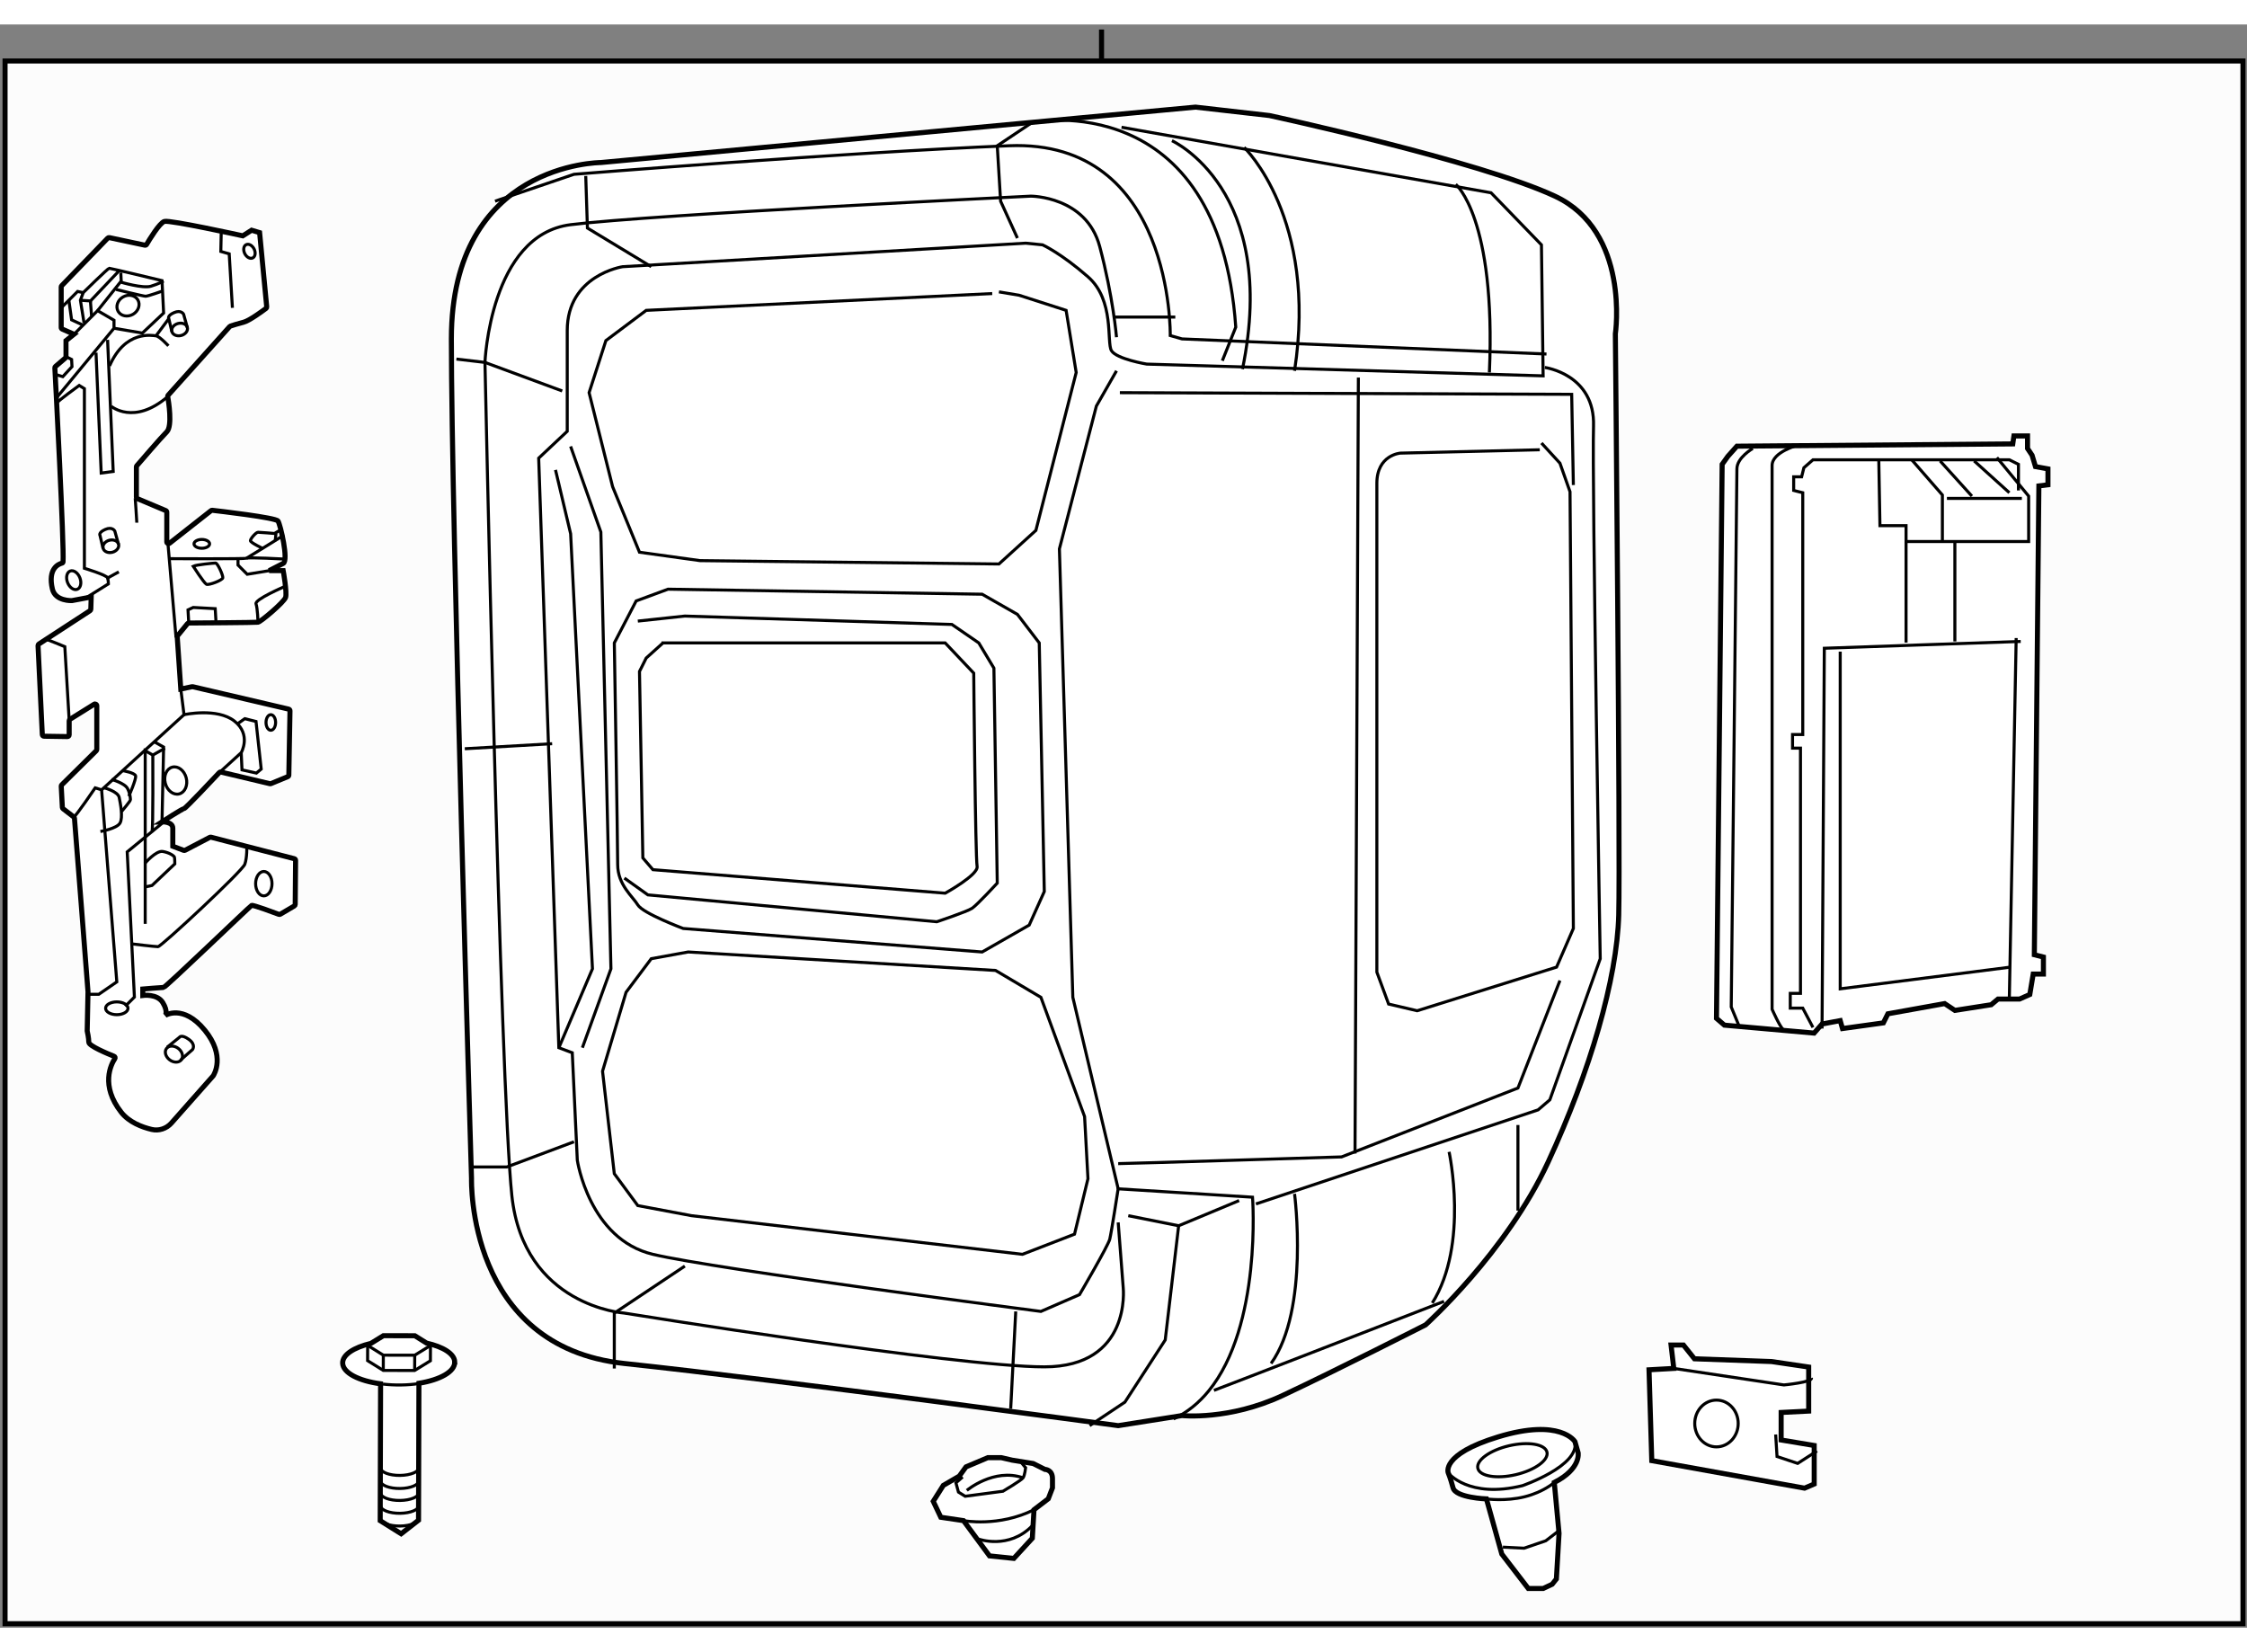 <?xml version="1.0" encoding="utf-8"?>
<!-- Generator: Adobe Illustrator 15.1.0, SVG Export Plug-In . SVG Version: 6.00 Build 0)  -->
<!DOCTYPE svg PUBLIC "-//W3C//DTD SVG 1.1//EN" "http://www.w3.org/Graphics/SVG/1.1/DTD/svg11.dtd">
<svg version="1.1" xmlns="http://www.w3.org/2000/svg" xmlns:xlink="http://www.w3.org/1999/xlink" x="0px" y="0px" width="244.8px"
	 height="180px" viewBox="12.019 15.745 222.233 158.567" enable-background="new 0 0 244.8 180" xml:space="preserve">
	
<rect x="12.019" y="15.745" width="222.233" height="158.567" fill="#808080" stroke="none"/>
	
<g><rect x="12.519" y="19.356" fill="#FCFCFC" stroke="#000000" stroke-width="0.5" width="221.333" height="154.556"></rect><line fill="none" stroke="#000000" stroke-width="0.5" x1="120.963" y1="19.134" x2="120.963" y2="16.245"></line></g><g><path fill="#FFFFFF" stroke="#000000" stroke-width="0.5" d="M130.252,23.919l-58.807,5.482c0,0-14.785,0-14.785,17.443			s1.993,83.06,1.993,83.06s-0.498,16.613,15.117,18.273c15.615,1.661,48.839,6.147,48.839,6.147l6.313-0.997			c0,0,4.651,0.498,9.967-1.994c5.316-2.491,14.121-6.976,14.121-6.976s7.974-7.143,12.127-16.114			c4.153-8.97,6.811-18.108,6.977-24.42c0.166-6.312-0.333-57.477-0.333-57.477s1.495-10.134-5.981-13.622			c-7.475-3.488-28.24-7.973-28.24-7.973L130.252,23.919z"></path><path fill="none" stroke="#000000" stroke-width="0.3" d="M132.91,49.003l1.329-3.322c-1.661-23.922-20.101-20.267-20.101-20.267			l-3.488,2.325l0.332,5.482l1.662,3.654"></path><path fill="none" stroke="#000000" stroke-width="0.3" d="M164.971,48.339l-36.048-1.495l-1.163-0.333			c0,0,0.333-19.436-15.947-18.772c-16.28,0.665-43.025,2.824-43.025,2.824l-7.808,2.658"></path><path fill="none" stroke="#000000" stroke-width="0.3" d="M122.61,134.223l0.499,6.479c0,0,0.83,7.807-7.808,7.807			c-8.638,0-41.53-5.316-41.53-5.316s-9.967-0.664-11.13-11.628c-1.163-10.963-2.658-82.396-2.658-82.396s0.498-12.625,8.472-13.622			c7.974-0.997,45.517-2.824,45.517-2.824s5.482,0,6.811,4.984c1.329,4.983,1.661,8.97,1.661,8.97"></path><line fill="none" stroke="#000000" stroke-width="0.3" x1="122.112" y1="44.684" x2="128.258" y2="44.684"></line><polyline fill="none" stroke="#000000" stroke-width="0.3" points="69.95,30.73 70.116,35.88 76.429,39.701 		"></polyline><path fill="none" stroke="#000000" stroke-width="0.3" d="M122.942,25.912l36.546,6.479l4.983,5.15l0.167,12.957l-39.205-1.163			c0,0-2.99-0.498-3.489-1.329c-0.498-0.831,0.332-4.983-2.326-7.309c-2.658-2.325-4.485-3.156-4.485-3.156l-1.662-0.166			l-39.869,2.326c0,0-5.482,0.83-5.482,6.312s0,9.967,0,9.967l-2.824,2.658l1.993,58.308l1.329,0.499l0.498,10.631			c0,0,1.163,7.808,7.475,9.303c6.313,1.495,38.374,5.648,38.374,5.648l3.821-1.661c0,0,2.824-4.818,2.99-5.482			c0.166-0.665,0.83-4.984,0.83-4.984l2.328,0.145l10.963,0.684c0,0,0.959,12.71-4.355,19.182c-0.941,1.146-2.079,2.096-3.453,2.747			"></path><path fill="none" stroke="#000000" stroke-width="0.3" d="M127.926,27.241c0,0,10.631,4.817,6.977,22.592"></path><path fill="none" stroke="#000000" stroke-width="0.3" d="M135.069,27.906c0,0,7.309,6.977,4.983,22.094"></path><path fill="none" stroke="#000000" stroke-width="0.3" d="M156.001,31.56c0,0,3.986,3.322,3.322,18.606"></path><path fill="none" stroke="#000000" stroke-width="0.3" d="M164.804,49.668c0,0,4.984,0.664,4.818,5.814			c-0.166,5.15,0.664,52.661,0.664,52.661l-4.983,13.954l-1.162,0.996l-27.909,9.303"></path><path fill="none" stroke="#000000" stroke-width="0.3" d="M132.079,150.835c0.498-0.166,22.759-8.804,22.759-8.804"></path><path fill="none" stroke="#000000" stroke-width="0.3" d="M140.053,131.399c0,0,1.495,11.462-2.325,16.778"></path><path fill="none" stroke="#000000" stroke-width="0.3" d="M155.336,127.246c0,0,1.993,9.137-1.661,14.951"></path><path fill="none" stroke="#000000" stroke-width="0.3" d="M162.146,124.588c0,0.665,0,8.472,0,8.472"></path><polyline fill="none" stroke="#000000" stroke-width="0.3" points="122.444,50 120.451,53.488 116.796,67.609 118.125,111.963 			122.61,130.901 		"></polyline><line fill="none" stroke="#000000" stroke-width="0.3" x1="146.365" y1="50.664" x2="146.033" y2="127.412"></line><path fill="none" stroke="#000000" stroke-width="0.3" d="M164.306,57.808l-13.788,0.332c0,0-2.325,0.166-2.325,2.99			c0,2.824,0,48.34,0,48.34l1.163,3.157l2.824,0.664l13.788-4.318l1.66-3.821l-0.331-43.192l-0.996-2.824l-1.828-1.994"></path><path fill="none" stroke="#000000" stroke-width="0.3" d="M122.61,128.409c0.831,0,22.094-0.664,22.094-0.664l17.443-6.812			l4.154-10.632"></path><polyline fill="none" stroke="#000000" stroke-width="0.3" points="68.455,57.475 71.445,65.947 72.442,109.139 69.618,116.946 					"></polyline><polyline fill="none" stroke="#000000" stroke-width="0.3" points="66.96,59.801 68.455,66.114 70.615,109.139 67.292,116.946 					"></polyline><polyline fill="none" stroke="#000000" stroke-width="0.3" points="110.151,42.359 75.93,44.02 71.943,47.01 70.282,52.16 			72.608,61.462 75.265,67.941 81.246,68.772 110.816,69.104 114.47,65.782 118.457,50.166 117.46,44.02 112.809,42.524 			110.816,42.192 		"></polyline><polygon fill="none" stroke="#000000" stroke-width="0.3" points="80.083,107.477 76.429,108.142 73.937,111.464 71.611,119.273 			72.774,129.405 75.1,132.561 80.415,133.559 113.141,137.379 118.291,135.386 119.62,129.903 119.287,123.758 114.968,111.963 			110.483,109.305 		"></polygon><polyline fill="none" stroke="#000000" stroke-width="0.3" points="122.776,52.16 167.462,52.325 167.628,61.296 		"></polyline><polyline fill="none" stroke="#000000" stroke-width="0.3" points="134.57,132.063 128.59,134.555 127.261,145.851 			123.274,151.998 119.786,154.324 		"></polyline><polyline fill="none" stroke="#000000" stroke-width="0.3" points="57.158,48.837 59.983,49.169 67.624,51.993 		"></polyline><line fill="none" stroke="#000000" stroke-width="0.3" x1="57.989" y1="87.377" x2="66.628" y2="86.879"></line><polyline fill="none" stroke="#000000" stroke-width="0.3" points="58.654,128.741 62.142,128.741 68.787,126.249 		"></polyline><polyline fill="none" stroke="#000000" stroke-width="0.3" points="72.774,148.675 72.774,143.193 79.751,138.542 		"></polyline><line fill="none" stroke="#000000" stroke-width="0.3" x1="112.477" y1="143.028" x2="111.978" y2="152.662"></line><line fill="none" stroke="#000000" stroke-width="0.3" x1="123.607" y1="133.559" x2="128.59" y2="134.555"></line><path fill="none" stroke="#000000" stroke-width="0.3" d="M78.09,71.596l31.065,0.498l3.489,1.994l2.159,2.824l0.499,24.586			l-1.495,3.322l-4.651,2.658l-29.569-2.325c0,0-3.987-1.495-4.485-2.325c-0.499-0.831-1.993-1.994-1.993-3.987			c0-1.993-0.333-21.928-0.333-21.928l2.16-4.153L78.09,71.596z"></path><path fill="none" stroke="#000000" stroke-width="0.3" d="M75.1,74.752l4.651-0.498l26.414,0.83l2.658,1.828l1.495,2.492			l0.332,21.263c0,0-1.993,2.16-2.492,2.491c-0.499,0.333-3.489,1.33-3.489,1.33l-28.573-2.658l-2.325-1.661"></path><path fill="none" stroke="#000000" stroke-width="0.3" d="M77.591,76.912l-1.661,1.495l-0.665,1.329l0.333,18.439l0.997,1.163			l28.905,2.325c0,0,3.322-1.827,3.156-2.658c-0.166-0.83-0.333-19.104-0.333-19.104l-2.824-2.99H77.591z"></path></g>



	
<g><path fill="#FFFFFF" stroke="#000000" stroke-width="0.5" d="M107.309,163.718l-2.242-0.332l-0.747-1.578l0.996-1.577l1.578-0.914			l0.664-0.914l2.159-0.914h1.329l1.079,0.249l2.076,0.332l1.163,0.581c0,0,0.747,0,0.747,0.914s0,0.914,0,0.914l-0.415,1.079			l-1.412,1.08l-0.166,2.823l-1.827,1.993l-2.408-0.249L107.309,163.718z"></path><path fill="none" stroke="#000000" stroke-width="0.3" d="M107.309,163.718c0,0,3.488,0.665,6.976-1.08"></path><path fill="none" stroke="#000000" stroke-width="0.3" d="M107.226,159.4l-0.664,0.581l0.249,0.914l0.665,0.414l3.737-0.497			c0,0,1.827-1.08,1.993-1.329c0.166-0.249,0.249-0.997,0.249-0.997l-0.415-0.498"></path><path fill="none" stroke="#000000" stroke-width="0.3" d="M107.641,160.729c0,0,2.657-2.243,5.564-1.246"></path><path fill="none" stroke="#000000" stroke-width="0.3" d="M108.804,165.544c0,0,2.989,1.08,5.314-1.328"></path></g>



	
<g><path fill="#FFFFFF" stroke="#000000" stroke-width="0.5" d="M165.741,159.944c2.674-1.362,2.359-2.935,2.359-2.935l-0.315-1.101			c0,0-1.415-2.36-7.602-0.472c-5.711,1.742-4.928,3.565-4.928,3.565s0.209,0.472,0.472,1.468c0.262,0.995,3.303,1.1,3.303,1.1			l1.52,5.453l2.621,3.408h1.468l0.891-0.419l0.419-0.524l0.263-4.509L165.741,159.944z"></path><path fill="none" stroke="#000000" stroke-width="0.3" d="M159.03,161.568c0,0,1.887,0.262,3.775-0.209			c1.887-0.471,2.936-1.416,2.936-1.416"></path><polyline fill="none" stroke="#000000" stroke-width="0.3" points="160.656,166.34 162.752,166.445 164.901,165.711 			166.265,164.663 		"></polyline><path fill="none" stroke="#000000" stroke-width="0.3" d="M155.255,159.001c0,0,1.992,2.568,7.339,1.258			c0,0,5.662-1.94,5.191-4.351"></path><path fill="none" stroke="#000000" stroke-width="0.3" d="M165.019,156.942c0.184,0.789-1.196,1.787-3.085,2.23			c-1.89,0.442-3.57,0.16-3.755-0.628c-0.185-0.79,1.196-1.788,3.085-2.231C163.152,155.871,164.834,156.152,165.019,156.942z"></path></g>



	
<g><path fill="#FFFFFF" stroke="#000000" stroke-width="0.5" d="M53.412,163.676l0.04-13.542c2.1-0.337,3.581-1.162,3.538-2.115			h0.005c-0.035-0.807-1.156-1.493-2.785-1.86l-1.166-0.727l-3.106-0.005l-1.235,0.762c-1.691,0.398-2.829,1.132-2.794,1.966			c0.042,0.958,1.607,1.747,3.751,2.031l-0.038,13.536l2.072,1.296L53.412,163.676z"></path><polyline fill="none" stroke="#000000" stroke-width="0.3" points="54.503,146.341 54.593,146.398 54.587,147.907 53.029,148.867 			49.926,148.863 48.375,147.897 48.381,146.388 48.47,146.334 		"></polyline><polyline fill="none" stroke="#000000" stroke-width="0.3" points="54.593,146.398 53.037,147.357 49.93,147.353 48.381,146.388 					"></polyline><line fill="none" stroke="#000000" stroke-width="0.3" x1="49.926" y1="148.863" x2="49.93" y2="147.353"></line><line fill="none" stroke="#000000" stroke-width="0.3" x1="53.029" y1="148.867" x2="53.037" y2="147.357"></line><path fill="none" stroke="#000000" stroke-width="0.3" d="M49.66,162.257c0.019,0.419,0.882,0.747,1.928,0.736			c1.046-0.014,1.88-0.363,1.863-0.783"></path><path fill="none" stroke="#000000" stroke-width="0.3" d="M49.66,160.989c0.019,0.419,0.882,0.748,1.928,0.734			c1.046-0.012,1.88-0.363,1.863-0.781"></path><path fill="none" stroke="#000000" stroke-width="0.3" d="M49.66,159.806c0.019,0.417,0.882,0.747,1.928,0.733			c1.046-0.011,1.88-0.362,1.863-0.781"></path><path fill="none" stroke="#000000" stroke-width="0.3" d="M49.66,158.513c0.019,0.419,0.882,0.747,1.928,0.733			c1.046-0.012,1.88-0.362,1.863-0.781"></path><path fill="none" stroke="#000000" stroke-width="0.3" d="M49.89,150.211c0.557,0.067,1.151,0.098,1.767,0.091			c0.634-0.007,1.242-0.058,1.808-0.143"></path><path fill="none" stroke="#000000" stroke-width="0.3" d="M49.66,163.519c0.019,0.419,0.882,0.748,1.928,0.734			c1.046-0.012,1.88-0.362,1.863-0.781"></path></g>



	
<g><polygon fill="#FFFFFF" stroke="#000000" stroke-width="0.5" points="177.561,148.664 175.111,148.801 175.383,157.786 			190.494,160.506 191.447,160.098 191.447,156.287 188.179,155.743 188.179,153.02 190.902,152.884 190.902,148.528 			187.226,147.984 179.602,147.712 178.514,146.35 177.29,146.35 		"></polygon><path fill="none" stroke="#000000" stroke-width="0.3" d="M177.561,148.664l10.89,1.634c0,0,2.859-0.272,2.723-0.682"></path><polyline fill="none" stroke="#000000" stroke-width="0.3" points="187.635,155.199 187.771,157.377 189.813,158.058 			191.719,156.832 		"></polyline><path fill="none" stroke="#000000" stroke-width="0.3" d="M183.931,154.108c0,1.279-0.963,2.315-2.15,2.315			c-1.187,0-2.149-1.036-2.149-2.315c0-1.277,0.963-2.312,2.149-2.312C182.969,151.796,183.931,152.832,183.931,154.108z"></path></g>



	
<g><polygon fill="#FFFFFF" stroke="#000000" stroke-width="0.5" points="211.086,57.228 183.802,57.453 182.904,58.463 			182.343,59.249 181.782,114.041 182.568,114.714 191.437,115.5 192.224,114.602 194.02,114.265 194.244,115.051 198.286,114.49 			198.735,113.592 204.35,112.581 205.36,113.255 208.953,112.694 209.626,112.132 211.76,112.132 212.77,111.682 213.107,109.662 			214.117,109.662 214.117,107.977 213.219,107.752 213.668,61.383 214.566,61.27 214.566,59.698 213.332,59.474 212.995,58.351 			212.546,57.677 212.546,56.442 211.199,56.442 		"></polygon><polyline fill="none" stroke="#000000" stroke-width="0.3" points="211.648,61.832 211.648,59.249 210.749,58.8 191.325,58.8 			190.427,59.586 190.203,60.484 189.417,60.484 189.417,61.832 190.315,62.056 190.315,85.971 189.305,85.971 189.305,87.318 			190.09,87.318 190.09,111.57 189.08,111.57 189.08,113.03 190.315,113.03 191.325,114.939 		"></polyline><path fill="none" stroke="#000000" stroke-width="0.3" d="M189.866,57.341c0,0-2.583,0.674-2.583,2.021c0,1.347,0,53.781,0,53.781			s0.786,1.796,1.123,2.021"></path><path fill="none" stroke="#000000" stroke-width="0.3" d="M185.375,57.677c0,0-1.572,0.898-1.572,2.021			c0,1.123-0.561,53.22-0.561,53.22l0.786,1.909"></path><polyline fill="none" stroke="#000000" stroke-width="0.3" points="197.837,58.913 197.95,65.312 200.532,65.312 200.532,66.884 			212.658,66.884 212.658,62.393 209.514,58.575 		"></polyline><polyline fill="none" stroke="#000000" stroke-width="0.3" points="201.094,58.8 204.125,62.281 204.125,66.772 		"></polyline><line fill="none" stroke="#000000" stroke-width="0.3" x1="204.574" y1="62.618" x2="211.985" y2="62.618"></line><line fill="none" stroke="#000000" stroke-width="0.3" x1="200.532" y1="66.884" x2="200.532" y2="76.877"></line><line fill="none" stroke="#000000" stroke-width="0.3" x1="205.36" y1="66.997" x2="205.36" y2="76.764"></line><polyline fill="none" stroke="#000000" stroke-width="0.3" points="211.872,76.764 192.448,77.438 192.224,115.051 		"></polyline><line fill="none" stroke="#000000" stroke-width="0.3" x1="211.423" y1="76.428" x2="210.749" y2="111.908"></line><polyline fill="none" stroke="#000000" stroke-width="0.3" points="194.02,77.775 194.02,111.121 210.749,108.988 		"></polyline><line fill="none" stroke="#000000" stroke-width="0.3" x1="203.901" y1="58.913" x2="207.044" y2="62.393"></line><line fill="none" stroke="#000000" stroke-width="0.3" x1="207.268" y1="58.913" x2="210.749" y2="62.056"></line></g>



	
<g><path fill="#FFFFFF" stroke="#000000" stroke-width="0.5" d="M18.255,68.894c0.115-1.562-0.747-17.95-0.812-19.192			c-0.003-0.052,0.019-0.094,0.059-0.129l0.985-0.845c0.037-0.032,0.059-0.079,0.059-0.128v-1.584l0.791-0.633l-1.165-0.51			c-0.062-0.027-0.101-0.088-0.101-0.155v-4.015c0-0.044,0.017-0.086,0.048-0.118l4.556-4.71c0.041-0.042,0.1-0.06,0.157-0.048			l3.508,0.746c0.071,0.015,0.142-0.013,0.179-0.076c0.256-0.436,1.279-2.135,1.761-2.272c0.554-0.158,7.754,1.424,7.754,1.424			l0.87-0.554l0.791,0.237l0.703,7.343c0.006,0.059-0.016,0.113-0.063,0.148c-0.325,0.244-1.668,1.232-2.223,1.37			c-0.544,0.136-1.146,0.33-1.305,0.382c-0.028,0.009-0.051,0.025-0.071,0.047l-6.087,6.789c-0.035,0.039-0.051,0.084-0.042,0.135			c0.081,0.458,0.481,2.914-0.092,3.487c-0.587,0.587-2.668,3.008-2.97,3.36c-0.026,0.031-0.037,0.065-0.037,0.105v2.99			c0,0.068,0.041,0.129,0.103,0.156l2.8,1.179c0.063,0.026,0.103,0.088,0.103,0.156v2.942c0,0.141,0.163,0.22,0.274,0.133			l4.103-3.224c0.035-0.028,0.072-0.041,0.117-0.036c0.655,0.075,6.282,0.726,6.505,1.061c0.237,0.356,1.068,3.917,0.514,4.194			c-0.554,0.277-1.385,0.712-1.385,0.712h1.385c0,0,0.396,2.176,0.237,2.651c-0.158,0.475-2.453,2.413-2.73,2.453			c-0.26,0.037-6.133,0.074-6.852,0.079c-0.05,0-0.09,0.023-0.122,0.062l-0.975,1.192c-0.027,0.033-0.041,0.076-0.038,0.119			l0.352,5.155l1.111-0.23c0.024-0.005,0.049-0.005,0.073,0.001l9.484,2.216c0.078,0.018,0.132,0.088,0.131,0.168l-0.114,6.359			c-0.001,0.067-0.042,0.128-0.105,0.153l-1.667,0.688c-0.033,0.014-0.069,0.016-0.104,0.008l-4.836-1.151			c-0.059-0.014-0.116-0.001-0.157,0.043c-0.462,0.493-3.353,3.574-3.499,3.574c-0.158,0-2.176,1.306-2.176,1.306			s1.068-0.04,1.068,0.633c0,0.673,0,1.78,0,1.78l1.076,0.408c0.045,0.017,0.096,0.014,0.138-0.008l2.447-1.28			c0.037-0.019,0.08-0.024,0.121-0.014l8.236,2.127c0.075,0.019,0.127,0.088,0.127,0.165l-0.038,4.361			c-0.001,0.059-0.032,0.114-0.083,0.144l-1.391,0.82c-0.044,0.026-0.091,0.033-0.139,0.015c-0.415-0.156-2.557-0.955-2.7-0.884			c-0.158,0.079-8.506,8.11-8.704,8.11s-2.057,0.158-2.057,0.158v0.633c0,0,1.424-0.198,1.978,0.712			c0.554,0.91,0.237,1.266,0.237,1.266s1.78-1.147,3.917,1.464c2.077,2.538,0.901,4.403,0.834,4.506			c-0.006,0.007-0.006,0.008-0.012,0.014l-4.123,4.66c-0.489,0.552-1.24,0.804-1.957,0.632c-0.948-0.226-2.227-0.705-3.01-1.702			c-2.075-2.645-1.007-4.723-0.629-5.299c0.057-0.087,0.022-0.196-0.075-0.234c-0.613-0.244-2.501-1.025-2.501-1.39			c0-0.414-0.143-1.044-0.157-1.103c-0.002-0.009-0.001-0.001-0.001-0.01c0.003-0.158,0.079-3.717,0.079-3.872			c0-0.152-1.248-16.019-1.34-17.182c-0.004-0.048-0.027-0.084-0.065-0.113l-1.065-0.817c-0.039-0.03-0.063-0.076-0.066-0.125			l-0.111-2.101c-0.003-0.048,0.016-0.095,0.05-0.129l3.417-3.379c0.032-0.032,0.05-0.075,0.05-0.12v-4.333			c0-0.133-0.146-0.214-0.259-0.144l-2.392,1.49c-0.05,0.031-0.08,0.085-0.08,0.144v1.396c0,0.094-0.077,0.17-0.172,0.169			l-2.32-0.035c-0.089-0.001-0.162-0.072-0.166-0.161l-0.423-8.804c-0.003-0.06,0.026-0.117,0.077-0.15l5.067-3.301			c0.046-0.03,0.075-0.081,0.077-0.137l0.037-1.217l-1.899,0.356c0,0-1.651,0.086-1.939-1.147c-0.468-2.004,0.588-2.457,0.928-2.55			C18.198,69.016,18.25,68.965,18.255,68.894z"></path><path fill="none" stroke="#000000" stroke-width="0.3" d="M16.49,76.53c0.119,0,1.939,0.752,1.939,0.752l0.435,7.334"></path><ellipse transform="matrix(0.866 -0.5 0.5 0.866 -18.471 18.175)" fill="none" stroke="#000000" stroke-width="0.3" cx="24.679" cy="43.554" rx="1.128" ry="0.989"></ellipse><polyline fill="none" stroke="#000000" stroke-width="0.3" points="19.338,46.383 21.672,44.049 23.294,44.998 23.294,45.79 			17.637,52.634 		"></polyline><polyline fill="none" stroke="#000000" stroke-width="0.3" points="17.439,50.339 18.23,50.577 19.14,49.588 19.101,48.876 			18.547,48.6 		"></polyline><path fill="none" stroke="#000000" stroke-width="0.3" d="M18.112,43.732l1.583-1.583l0.554,0.119c0,0,2.453-2.413,2.572-2.413			c0.119,0,5.222,1.226,5.222,1.226l0.158,3.205l-2.097,1.978l-2.809-0.475"></path><polyline fill="none" stroke="#000000" stroke-width="0.3" points="20.327,45.236 19.971,43.02 20.248,42.269 		"></polyline><polyline fill="none" stroke="#000000" stroke-width="0.3" points="21.079,44.603 20.96,43.099 23.848,40.053 		"></polyline><polyline fill="none" stroke="#000000" stroke-width="0.3" points="21.672,44.049 24.007,41.121 23.967,40.29 		"></polyline><line fill="none" stroke="#000000" stroke-width="0.3" x1="19.971" y1="43.02" x2="21.118" y2="43.099"></line><polyline fill="none" stroke="#000000" stroke-width="0.3" points="20.209,45.473 19.101,44.959 18.824,42.981 		"></polyline><polyline fill="none" stroke="#000000" stroke-width="0.3" points="33.897,36.374 33.858,38.194 34.688,38.431 35.005,43.772 					"></polyline><ellipse transform="matrix(0.894 -0.449 0.449 0.894 -13.232 20.516)" fill="none" stroke="#000000" stroke-width="0.3" cx="36.667" cy="38.174" rx="0.514" ry="0.732"></ellipse><ellipse transform="matrix(0.931 -0.364 0.364 0.931 -24.422 11.884)" fill="none" stroke="#000000" stroke-width="0.3" cx="19.318" cy="70.734" rx="0.653" ry="0.969"></ellipse><path fill="none" stroke="#000000" stroke-width="0.3" d="M17.676,53.148c0-0.119,2.176-1.701,2.176-1.701l0.514,0.317v17.764			c0,0,2.216,0.673,2.295,0.95s0.079,0.593,0.079,0.593l-2.097,1.306"></path><polyline fill="none" stroke="#000000" stroke-width="0.3" points="21.514,48.203 22.028,60.111 23.215,59.953 22.661,46.937 					"></polyline><path fill="none" stroke="#000000" stroke-width="0.3" d="M28.675,47.53c0,0-0.87-0.95-1.226-0.989s-3.046-0.593-4.589,2.967"></path><path fill="none" stroke="#000000" stroke-width="0.3" d="M23.017,53.504c0,0,2.242,1.927,5.592-0.955"></path><ellipse transform="matrix(0.967 -0.254 0.254 0.967 -10.683 9.065)" fill="none" stroke="#000000" stroke-width="0.3" cx="29.783" cy="45.928" rx="0.791" ry="0.613"></ellipse><path fill="none" stroke="#000000" stroke-width="0.3" d="M29.017,46.129l-0.303-1.289c0,0-0.198-0.277,0.514-0.593			s0.95,0.158,0.95,0.158l0.37,1.322"></path><ellipse transform="matrix(0.967 -0.254 0.254 0.967 -16.349 8.04)" fill="none" stroke="#000000" stroke-width="0.3" cx="22.978" cy="67.371" rx="0.791" ry="0.613"></ellipse><path fill="none" stroke="#000000" stroke-width="0.3" d="M22.213,67.572l-0.303-1.289c0,0-0.198-0.277,0.514-0.593			c0.712-0.317,0.95,0.158,0.95,0.158l0.37,1.322"></path><line fill="none" stroke="#000000" stroke-width="0.3" x1="27.448" y1="46.541" x2="28.714" y2="44.84"></line><path fill="none" stroke="#000000" stroke-width="0.3" d="M28.081,42.11c0,0-1.424,0.514-1.662,0.514			c-0.237,0-2.928-0.673-2.928-0.673"></path><path fill="none" stroke="#000000" stroke-width="0.3" d="M24.007,41.24c0,0,2.136,0.633,2.928,0.396s1.266-0.514,1.266-0.514"></path><ellipse transform="matrix(0.607 -0.795 0.795 0.607 -81.95 69.454)" fill="none" stroke="#000000" stroke-width="0.3" cx="29.208" cy="117.537" rx="0.708" ry="0.922"></ellipse><path fill="none" stroke="#000000" stroke-width="0.3" d="M28.556,116.893l1.204-0.971c0,0,0.183-0.339,0.928,0.193			c0.745,0.532,0.373,1.013,0.373,1.013l-1.201,1.054"></path><path fill="none" stroke="#000000" stroke-width="0.3" d="M19.318,94.129c0.178-0.033,2.117-2.882,2.117-2.882l0.633,0.198			l1.503,18.99l-1.78,1.226h-1.108"></path><ellipse fill="none" stroke="#000000" stroke-width="0.3" cx="23.571" cy="113.046" rx="1.108" ry="0.633"></ellipse><ellipse fill="none" stroke="#000000" stroke-width="0.3" cx="38.111" cy="100.722" rx="0.811" ry="1.207"></ellipse><ellipse transform="matrix(0.969 -0.249 0.249 0.969 -21.603 10.167)" fill="none" stroke="#000000" stroke-width="0.3" cx="29.387" cy="90.476" rx="1.068" ry="1.365"></ellipse><ellipse fill="none" stroke="#000000" stroke-width="0.3" cx="38.803" cy="84.779" rx="0.475" ry="0.771"></ellipse><path fill="none" stroke="#000000" stroke-width="0.3" d="M22.068,91.445c0.158-0.158,8.15-7.438,8.15-7.438l-0.317-2.532"></path><path fill="none" stroke="#000000" stroke-width="0.3" d="M33.717,89.731c0.062-0.066,2.159-1.965,2.159-1.965			s1.029-1.78-0.673-3.125c-1.701-1.345-4.985-0.633-4.985-0.633"></path><polyline fill="none" stroke="#000000" stroke-width="0.3" points="35.559,84.878 36.231,84.403 37.339,84.68 37.853,89.388 			37.379,89.783 35.954,89.467 35.875,87.766 		"></polyline><path fill="none" stroke="#000000" stroke-width="0.3" d="M26.38,104.698V87.568l0.752,0.435c0,0,0.04,7.477-0.079,7.556"></path><polyline fill="none" stroke="#000000" stroke-width="0.3" points="28.042,94.61 28.2,87.212 27.29,86.697 		"></polyline><path fill="none" stroke="#000000" stroke-width="0.3" d="M22.345,91.247c0,0,1.345,0.356,1.464,0.95s0.396,1.978,0.079,2.532			c-0.316,0.554-1.939,0.831-1.939,0.831"></path><path fill="none" stroke="#000000" stroke-width="0.3" d="M23.057,90.416c0,0,1.306,0.356,1.583,0.91			c0.277,0.554,0.277,0.989,0.277,1.108c0,0.119-0.87,1.147-0.87,1.147"></path><path fill="none" stroke="#000000" stroke-width="0.3" d="M24.165,89.546c0,0,1.187,0.198,1.266,0.514			c0.079,0.317-0.673,2.018-0.673,2.018"></path><polyline fill="none" stroke="#000000" stroke-width="0.3" points="28.319,94.531 24.6,97.577 25.312,111.938 24.402,112.848 					"></polyline><path fill="none" stroke="#000000" stroke-width="0.3" d="M36.429,97.023c0,0,0.04,1.108-0.198,1.78s-8.269,8.15-8.585,8.15			c-0.317,0-2.611-0.277-2.611-0.277"></path><path fill="none" stroke="#000000" stroke-width="0.3" d="M26.341,98.724c0,0,1.108-1.306,1.78-1.187			c0.673,0.119,1.108,0.435,1.147,0.554s0.04,0.673,0.04,0.673l-2.255,2.136l-0.752,0.158"></path><line fill="none" stroke="#000000" stroke-width="0.3" x1="28.319" y1="87.33" x2="27.132" y2="88.003"></line><line fill="none" stroke="#000000" stroke-width="0.3" x1="28.635" y1="67.154" x2="29.427" y2="76.372"></line><path fill="none" stroke="#000000" stroke-width="0.3" d="M40.109,66.244c0,0-3.561,2.216-3.719,2.295			c-0.158,0.079-7.636,0.04-7.636,0.04"></path><ellipse fill="none" stroke="#000000" stroke-width="0.3" cx="31.978" cy="67.114" rx="0.771" ry="0.435"></ellipse><line fill="none" stroke="#000000" stroke-width="0.3" x1="22.543" y1="70.556" x2="23.769" y2="69.883"></line><path fill="none" stroke="#000000" stroke-width="0.3" d="M25.549,65.017c0-0.198-0.158-2.413-0.158-2.413"></path><path fill="none" stroke="#000000" stroke-width="0.3" d="M31.128,69.329c0,0,1.068,1.662,1.306,1.78			c0.237,0.119,1.583-0.396,1.622-0.633c0.04-0.237-0.514-1.464-0.712-1.464C33.145,69.013,31.444,69.171,31.128,69.329z"></path><polyline fill="none" stroke="#000000" stroke-width="0.3" points="38.645,69.765 36.469,70.121 35.559,69.211 35.559,68.538 					"></polyline><path fill="none" stroke="#000000" stroke-width="0.3" d="M36.39,68.538c0.198-0.119,3.758,0.079,3.758,0.079"></path><polyline fill="none" stroke="#000000" stroke-width="0.3" points="30.685,74.947 30.613,73.642 31.128,73.404 33.304,73.523 			33.383,74.868 		"></polyline><path fill="none" stroke="#000000" stroke-width="0.3" d="M40.148,71.347c0,0-2.967,1.266-2.809,1.701s0.198,1.82,0.198,1.82"></path><path fill="none" stroke="#000000" stroke-width="0.3" d="M38.051,67.589c0,0-1.266-0.593-1.266-0.791s0.554-0.831,0.752-0.831			c0.198,0,1.622,0.119,1.622,0.119l0.752-0.435"></path><line fill="none" stroke="#000000" stroke-width="0.3" x1="39.238" y1="66.837" x2="39.317" y2="66.046"></line></g>


</svg>